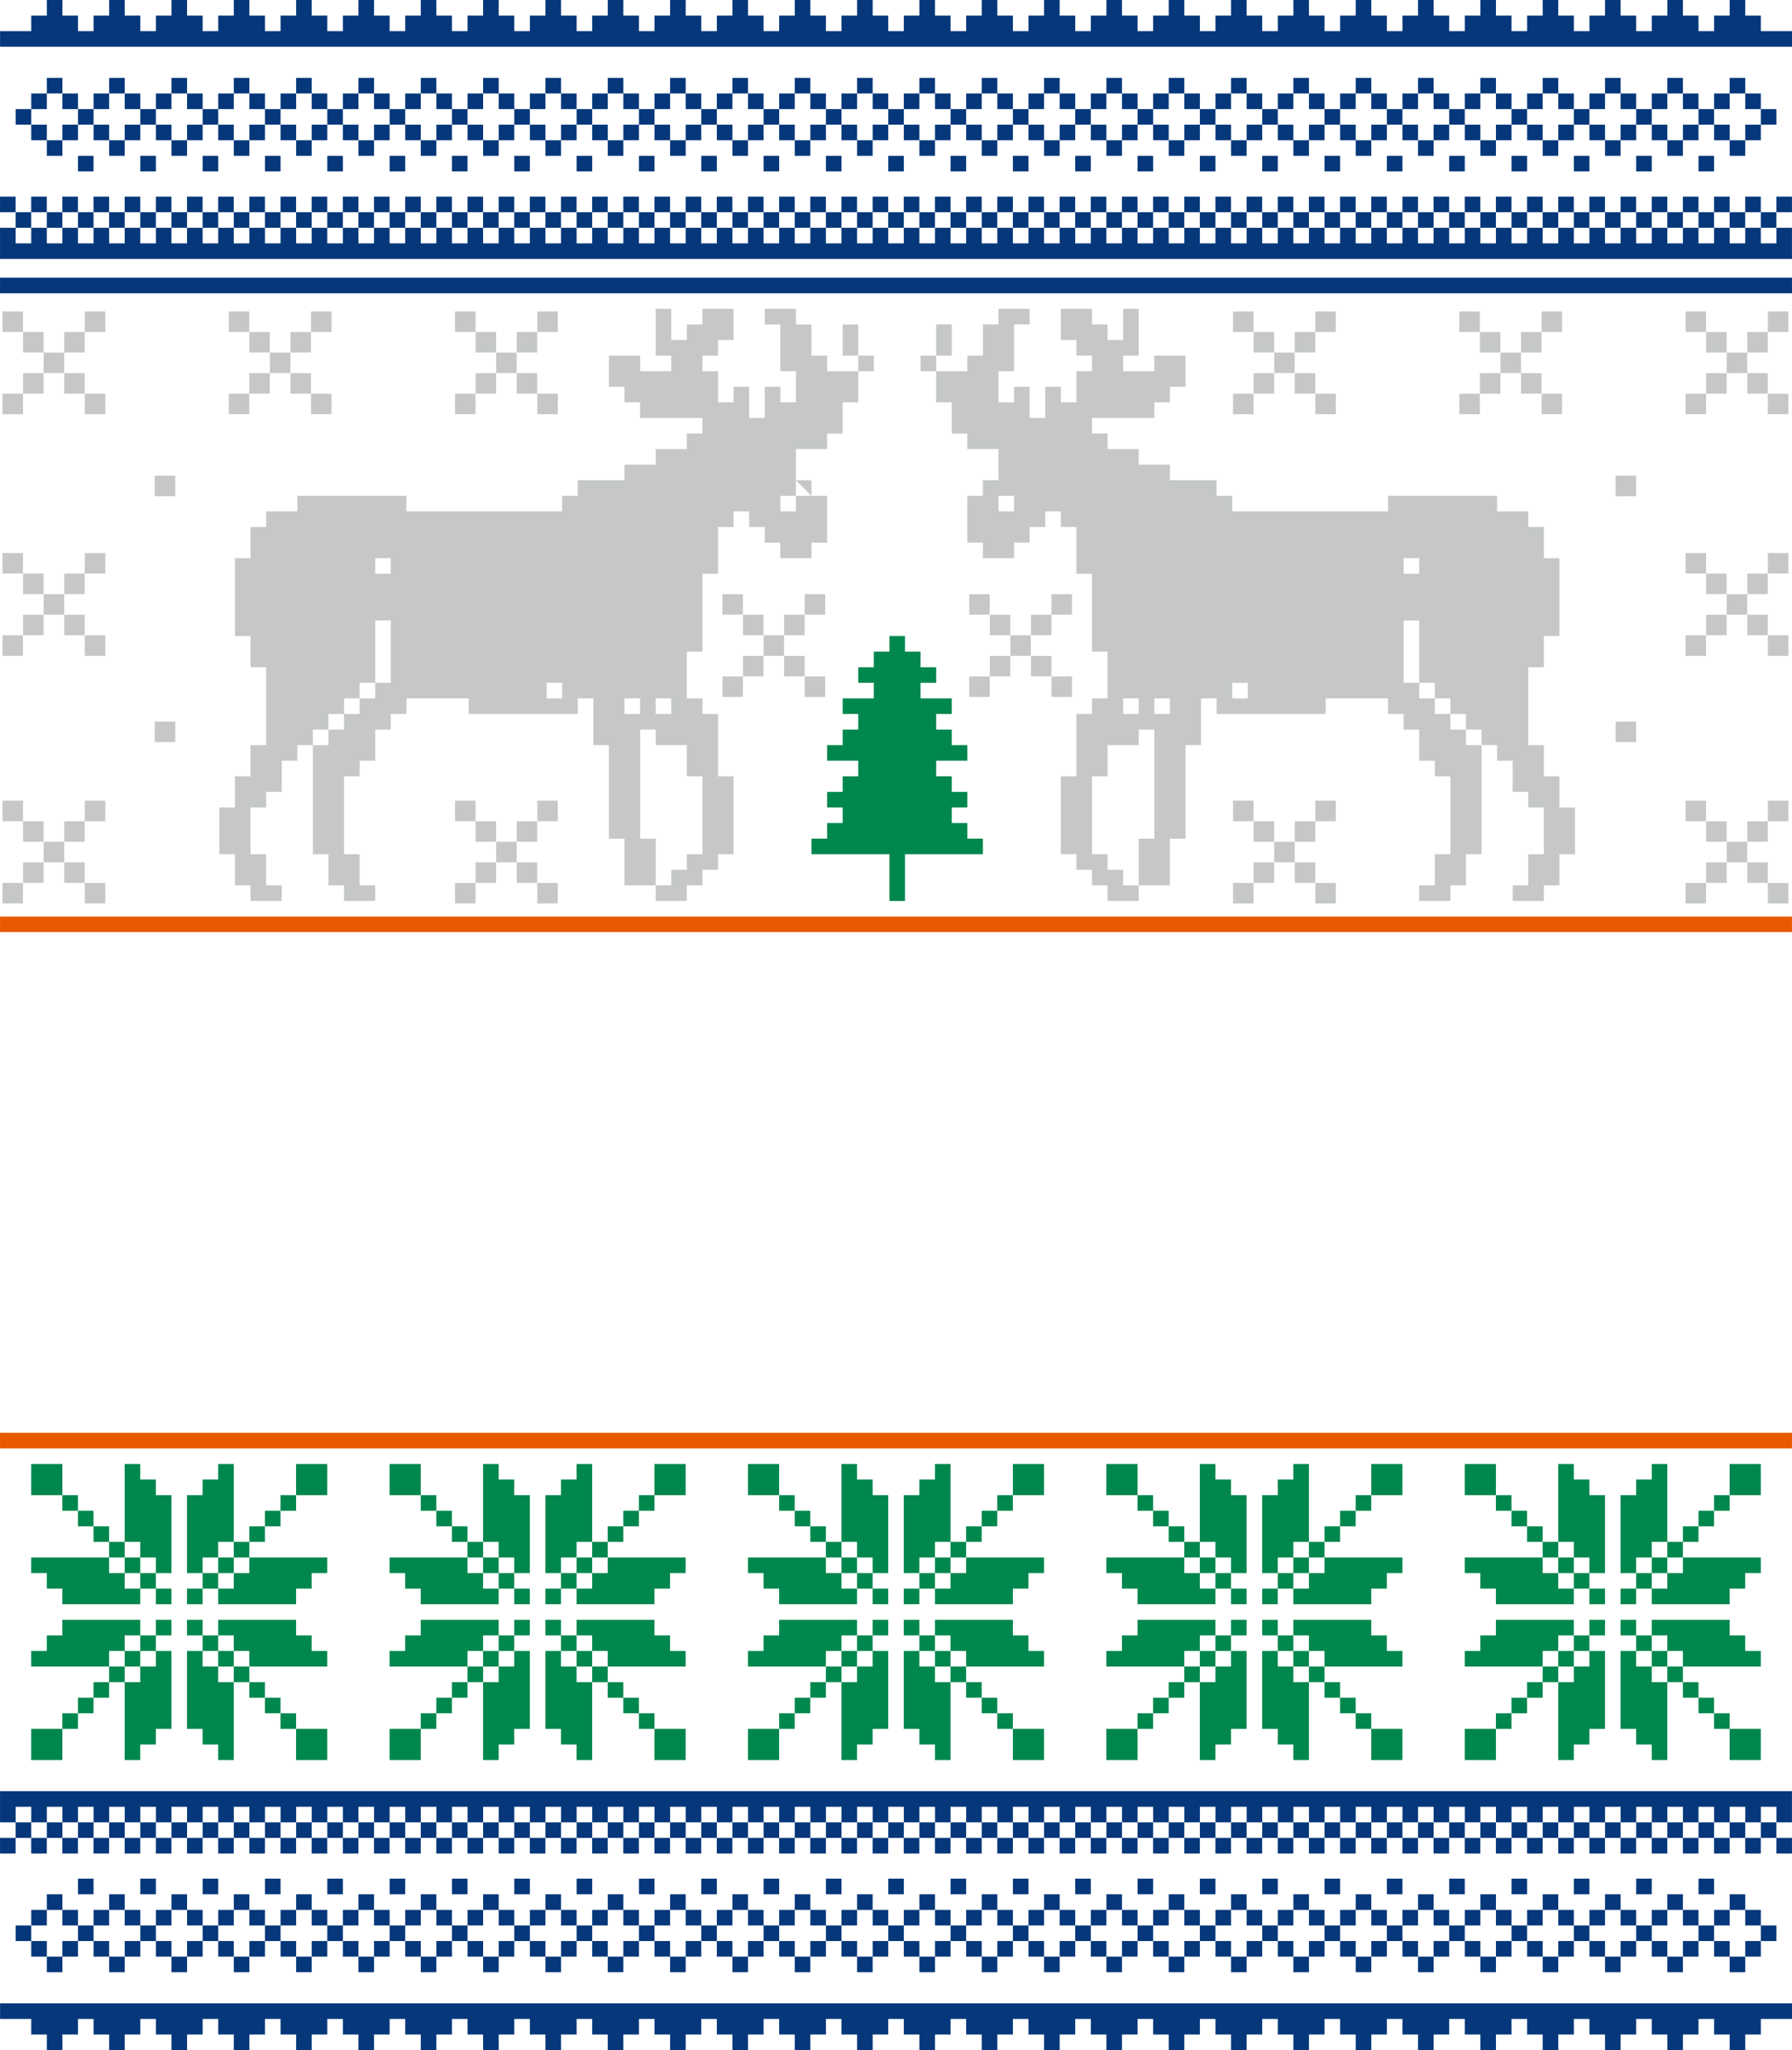<?xml version="1.0" encoding="UTF-8"?>
<!DOCTYPE svg PUBLIC "-//W3C//DTD SVG 1.1//EN" "http://www.w3.org/Graphics/SVG/1.1/DTD/svg11.dtd">
<!-- Creator: CorelDRAW -->
<svg xmlns="http://www.w3.org/2000/svg" xml:space="preserve" width="3450px" height="3947px" version="1.1" style="shape-rendering:geometricPrecision; text-rendering:geometricPrecision; image-rendering:optimizeQuality; fill-rule:evenodd; clip-rule:evenodd"
viewBox="0 0 3450 3947.12"
 xmlns:xlink="http://www.w3.org/1999/xlink"
 xmlns:xodm="http://www.corel.com/coreldraw/odm/2003">
 <defs>
  <style type="text/css">
   <![CDATA[
    .fil1 {fill:#00874D}
    .fil3 {fill:#05377A}
    .fil0 {fill:#C5C8C6}
    .fil2 {fill:#E85A00;fill-rule:nonzero}
   ]]>
  </style>
 </defs>
 <g id="Layer_x0020_1">
  <g id="_2130492118880">
   <g>
    <path class="fil0" d="M692.32 1704.65l30 0 0 30 -30 0 -30 0 0 -30 -30 0 0 -30 0 -30 -30 0 0 -30 0 -30 0 -30 0 -30 0 -30 0 -30 0 -30 -30 0 0 30 -30 0 0 30 0 30 -30 0 0 30 -30 0 0 30 0 30 0 30 30 0 0 30 0 30 30 0 0 30 -30 0 -30 0 0 -30 -30 0 0 -30 0 -30 -30 0 0 -30 0 -30 0 -30 30 0 0 -30 0 -30 30 0 0 -30 0 -30 30 0 0 -30 0 -30 0 -30 0 -30 0 -30 -30 0 0 -30 0 -30 -30 0 0 -30 0 -30 0 -30 0 -30 0 -30 30 0 0 -30 0 -30 30 0 0 -30 30 0 30 0 0 -30 30 0 30 0 30 0 30 0 30 0 30 0 30 0 0 30 30 0 30 0 30 0 30 0 30 0 30 0 30 0 30 0 30 0 30 0 0 -30 30 0 0 -30 30 0 30 0 30 0 0 -30 30 0 30 0 0 -30 30 0 30 0 0 -30 30 0 0 -30 -30 0 -30 0 -30 0 -30 0 0 -30 -30 0 0 -30 -30 0 0 -30 0 -30 30 0 30 0 0 30 30 0 30 0 0 -30 -30 0 0 -30 0 -30 0 -30 30 0 0 30 0 30 30 0 0 -30 30 0 0 -30 30 0 30 0 0 30 0 30 -30 0 0 30 -30 0 0 30 30 0 0 30 0 30 30 0 0 -30 30 0 0 30 0 30 30 0 0 -30 0 -30 30 0 0 30 30 0 0 -30 0 -30 -30 0 0 -30 0 -30 0 -30 -30 0 0 -30 30 0 30 0 0 30 30 0 0 30 0 30 30 0 0 30 30 0 30 0 0 -30 -30 0 0 -30 0 -30 30 0 0 30 0 30 30 0 0 30 -30 0 0 30 0 30 -30 0 0 30 0 30 -30 0 0 30 -30 0 -30 0 0 30 0 30 30 0 0 30 30 0 0 30 0 30 0 30 -30 0 0 30 -30 0 -30 0 0 -30 -30 0 0 -30 -30 0 0 -30 -30 0 0 30 -30 0 0 30 0 30 0 30 -30 0 0 30 0 30 0 30 0 30 0 30 -30 0 0 30 0 30 0 30 30 0 0 30 30 0 0 30 0 30 0 30 0 30 30 0 0 30 0 30 0 30 0 30 0 30 -30 0 0 30 -30 0 0 30 -30 0 0 30 -30 0 -30 0 0 -30 -30 0 -30 0 0 -30 0 -30 0 -30 -30 0 0 -30 0 -30 0 -30 0 -30 0 -30 0 -30 -30 0 0 -30 0 -30 0 -30 -30 0 0 30 -30 0 -30 0 -30 0 -30 0 -30 0 -30 0 -30 0 0 -30 -30 0 -30 0 -30 0 -30 0 0 30 -30 0 0 30 -30 0 0 30 0 30 -30 0 0 30 -30 0 0 30 0 30 0 30 0 30 0 30 30 0 0 30 0 30zm1290 -1110l-30 0 -30 0 0 30 -30 0 0 30 0 30 -30 0 0 30 -30 0 -30 0 0 -30 30 0 0 -30 0 -30 -30 0 0 30 0 30 -30 0 0 30 30 0 0 30 0 30 30 0 0 30 0 30 30 0 0 30 30 0 30 0 0 30 0 30 -30 0 0 30 -30 0 0 30 0 30 0 30 30 0 0 30 30 0 30 0 0 -30 30 0 0 -30 30 0 0 -30 30 0 0 30 30 0 0 30 0 30 0 30 30 0 0 30 0 30 0 30 0 30 0 30 30 0 0 30 0 30 0 30 -30 0 0 30 -30 0 0 30 0 30 0 30 0 30 -30 0 0 30 0 30 0 30 0 30 0 30 30 0 0 30 30 0 0 30 30 0 0 30 30 0 30 0 0 -30 30 0 30 0 0 -30 0 -30 0 -30 30 0 0 -30 0 -30 0 -30 0 -30 0 -30 0 -30 30 0 0 -30 0 -30 0 -30 30 0 0 30 30 0 30 0 30 0 30 0 30 0 30 0 30 0 0 -30 30 0 30 0 30 0 30 0 0 30 30 0 0 30 30 0 0 30 0 30 30 0 0 30 30 0 0 30 0 30 0 30 0 30 0 30 -30 0 0 30 0 30 -30 0 0 30 30 0 30 0 0 -30 30 0 0 -30 0 -30 30 0 0 -30 0 -30 0 -30 0 -30 0 -30 0 -30 0 -30 30 0 0 30 30 0 0 30 0 30 30 0 0 30 30 0 0 30 0 30 0 30 -30 0 0 30 0 30 -30 0 0 30 30 0 30 0 0 -30 30 0 0 -30 0 -30 30 0 0 -30 0 -30 0 -30 -30 0 0 -30 0 -30 -30 0 0 -30 0 -30 -30 0 0 -30 0 -30 0 -30 0 -30 0 -30 30 0 0 -30 0 -30 30 0 0 -30 0 -30 0 -30 0 -30 0 -30 -30 0 0 -30 0 -30 -30 0 0 -30 -30 0 -30 0 0 -30 -30 0 -30 0 -30 0 -30 0 -30 0 -30 0 -30 0 0 30 -30 0 -30 0 -30 0 -30 0 -30 0 -30 0 -30 0 -30 0 -30 0 -30 0 0 -30 -30 0 0 -30 -30 0 -30 0 -30 0 0 -30 -30 0 -30 0 0 -30 -30 0 -30 0 0 -30 -30 0 0 -30 30 0 30 0 30 0 30 0 0 -30 30 0 0 -30 30 0 0 -30 0 -30 -30 0 -30 0 0 30 -30 0 -30 0 0 -30 30 0 0 -30 0 -30 0 -30 -30 0 0 30 0 30 -30 0 0 -30 -30 0 0 -30 -30 0 -30 0 0 30 0 30 30 0 0 30 30 0 0 30 -30 0 0 30 0 30 -30 0 0 -30 -30 0 0 30 0 30 -30 0 0 -30 0 -30 -30 0 0 30 -30 0 0 -30 0 -30 30 0 0 -30 0 -30 0 -30 30 0 0 -30zm-60 360l-30 0 30 0zm0 -30l0 30 30 0 0 30 -30 0 0 -30 0 -30zm330 420l0 30 -30 0 0 -30 30 0zm-60 0l0 30 -30 0 0 -30 30 0zm-60 90l30 0 30 0 0 -30 30 0 0 30 0 30 0 30 0 30 0 30 0 30 0 30 -30 0 0 30 0 30 0 30 -30 0 0 -30 -30 0 0 -30 -30 0 0 -30 0 -30 0 -30 0 -30 0 -30 30 0 0 -30 0 -30zm240 -90l0 -30 30 0 0 30 -30 0zm330 -270l30 0 0 30 -30 0 0 -30zm0 120l30 0 0 30 0 30 0 30 0 30 -30 0 0 -30 0 -30 0 -30 0 -30zm30 120l30 0 0 30 -30 0 0 -30zm30 30l30 0 0 30 -30 0 0 -30zm30 30l30 0 0 30 -30 0 0 -30zm30 30l30 0 0 30 -30 0 0 -30zm-1290 -480l0 30 30 0 -30 -30zm0 30l-30 0 0 30 30 0 0 -30zm-330 390l0 30 30 0 0 -30 -30 0zm60 0l0 30 30 0 0 -30 -30 0zm30 90l-30 0 0 -30 -30 0 0 30 0 30 0 30 0 30 0 30 0 30 0 30 30 0 0 30 0 30 0 30 30 0 0 -30 30 0 0 -30 30 0 0 -30 0 -30 0 -30 0 -30 0 -30 -30 0 0 -30 0 -30 -30 0zm-210 -120l-30 0 0 30 30 0 0 -30zm-360 -240l0 30 30 0 0 -30 -30 0zm0 120l0 30 0 30 0 30 0 30 30 0 0 -30 0 -30 0 -30 0 -30 -30 0zm-30 120l0 30 30 0 0 -30 -30 0zm-30 30l0 30 30 0 0 -30 -30 0zm-30 30l0 30 30 0 0 -30 -30 0zm-30 30l0 30 30 0 0 -30 -30 0z"/>
   </g>
  </g>
  <path class="fil0" d="M202.65 1541.6l-39.46 0 0 39.45 39.46 0 0 -39.45zm3042.51 0l39.45 0 0 39.45 -39.45 0 0 -39.45zm39.45 158.4l-39.45 0 0 39.45 39.45 0 0 -39.45zm39.6 -39.6l-39.45 0 0 39.45 39.45 0 0 -39.45zm79.2 -79.2l-39.45 0 0 39.45 39.45 0 0 -39.45zm39.6 -39.6l-39.45 0 0 39.45 39.45 0 0 -39.45zm-39.45 158.4l39.45 0 0 39.45 -39.45 0 0 -39.45zm-39.6 -39.6l39.45 0 0 39.45 -39.45 0 0 -39.45zm-39.6 -39.6l39.45 0 0 39.45 -39.45 0 0 -39.45zm-39.6 -39.6l39.45 0 0 39.45 -39.45 0 0 -39.45zm-712.95 -39.6l-39.45 0 0 39.45 39.45 0 0 -39.45zm-197.85 0l39.45 0 0 39.45 -39.45 0 0 -39.45zm158.4 158.4l39.45 0 0 39.45 -39.45 0 0 -39.45zm-39.6 -39.6l39.45 0 0 39.45 -39.45 0 0 -39.45zm-79.2 -79.2l39.45 0 0 39.45 -39.45 0 0 -39.45zm-0.15 118.8l-39.45 0 0 39.45 39.45 0 0 -39.45zm39.6 -39.6l-39.45 0 0 39.45 39.45 0 0 -39.45zm39.6 -39.6l-39.45 0 0 39.45 39.45 0 0 -39.45zm39.6 -39.6l-39.45 0 0 39.45 39.45 0 0 -39.45zm-1458.36 -39.6l-39.46 0 0 39.45 39.46 0 0 -39.45zm-39.46 158.4l39.46 0 0 39.45 -39.46 0 0 -39.45zm-39.6 -39.6l39.46 0 0 39.45 -39.46 0 0 -39.45zm-79.2 -79.2l39.46 0 0 39.45 -39.46 0 0 -39.45zm-39.6 -39.6l39.46 0 0 39.45 -39.46 0 0 -39.45zm39.46 158.4l-39.46 0 0 39.45 39.46 0 0 -39.45zm39.6 -39.6l-39.46 0 0 39.45 39.46 0 0 -39.45zm39.6 -39.6l-39.46 0 0 39.45 39.46 0 0 -39.45zm39.6 -39.6l-39.46 0 0 39.45 39.46 0 0 -39.45zm-871.06 118.8l39.46 0 0 39.45 -39.46 0 0 -39.45zm-39.6 -39.6l39.46 0 0 39.45 -39.46 0 0 -39.45zm-79.2 -79.2l39.46 0 0 39.45 -39.46 0 0 -39.45zm-39.6 -39.6l39.46 0 0 39.45 -39.46 0 0 -39.45zm39.46 158.4l-39.46 0 0 39.45 39.46 0 0 -39.45zm39.6 -39.6l-39.46 0 0 39.45 39.46 0 0 -39.45zm39.6 -39.6l-39.46 0 0 39.45 39.46 0 0 -39.45zm39.6 -39.6l-39.46 0 0 39.45 39.46 0 0 -39.45z"/>
  <path class="fil0" d="M202.65 1064.81l-39.46 0 0 39.45 39.46 0 0 -39.45zm3042.51 0l39.45 0 0 39.45 -39.45 0 0 -39.45zm39.45 158.4l-39.45 0 0 39.45 39.45 0 0 -39.45zm39.6 -39.6l-39.45 0 0 39.45 39.45 0 0 -39.45zm79.2 -79.2l-39.45 0 0 39.45 39.45 0 0 -39.45zm39.6 -39.6l-39.45 0 0 39.45 39.45 0 0 -39.45zm-39.45 158.4l39.45 0 0 39.45 -39.45 0 0 -39.45zm-39.6 -39.6l39.45 0 0 39.45 -39.45 0 0 -39.45zm-39.6 -39.6l39.45 0 0 39.45 -39.45 0 0 -39.45zm-39.6 -39.6l39.45 0 0 39.45 -39.45 0 0 -39.45zm-1220.91 39.6l-39.46 0 0 39.45 39.46 0 0 -39.45zm-39.46 158.4l39.46 0 0 39.45 -39.46 0 0 -39.45zm-39.6 -39.6l39.46 0 0 39.45 -39.46 0 0 -39.45zm-79.2 -79.2l39.46 0 0 39.45 -39.46 0 0 -39.45zm-39.6 -39.6l39.46 0 0 39.45 -39.46 0 0 -39.45zm39.46 158.4l-39.46 0 0 39.45 39.46 0 0 -39.45zm39.6 -39.6l-39.46 0 0 39.45 39.46 0 0 -39.45zm39.6 -39.6l-39.46 0 0 39.45 39.46 0 0 -39.45zm39.6 -39.6l-39.46 0 0 39.45 39.46 0 0 -39.45zm-435.6 -39.6l-39.46 0 0 39.45 39.46 0 0 -39.45zm-39.46 158.4l39.46 0 0 39.45 -39.46 0 0 -39.45zm-39.6 -39.6l39.46 0 0 39.45 -39.46 0 0 -39.45zm-79.2 -79.2l39.46 0 0 39.45 -39.46 0 0 -39.45zm-39.6 -39.6l39.46 0 0 39.45 -39.46 0 0 -39.45zm39.46 158.4l-39.46 0 0 39.45 39.46 0 0 -39.45zm39.6 -39.6l-39.46 0 0 39.45 39.46 0 0 -39.45zm39.6 -39.6l-39.46 0 0 39.45 39.46 0 0 -39.45zm39.6 -39.6l-39.46 0 0 39.45 39.46 0 0 -39.45zm-1385.86 39.6l39.46 0 0 39.45 -39.46 0 0 -39.45zm-39.6 -39.6l39.46 0 0 39.45 -39.46 0 0 -39.45zm-79.2 -79.2l39.46 0 0 39.45 -39.46 0 0 -39.45zm-39.6 -39.6l39.46 0 0 39.45 -39.46 0 0 -39.45zm39.46 158.4l-39.46 0 0 39.45 39.46 0 0 -39.45zm39.6 -39.6l-39.46 0 0 39.45 39.46 0 0 -39.45zm39.6 -39.6l-39.46 0 0 39.45 39.46 0 0 -39.45zm39.6 -39.6l-39.46 0 0 39.45 39.46 0 0 -39.45z"/>
  <path class="fil0" d="M202.65 599.67l-39.46 0 0 39.45 39.46 0 0 -39.45zm3042.51 0l39.45 0 0 39.45 -39.45 0 0 -39.45zm39.45 158.4l-39.45 0 0 39.45 39.45 0 0 -39.45zm39.6 -39.6l-39.45 0 0 39.45 39.45 0 0 -39.45zm79.2 -79.2l-39.45 0 0 39.45 39.45 0 0 -39.45zm39.6 -39.6l-39.45 0 0 39.45 39.45 0 0 -39.45zm-39.45 158.4l39.45 0 0 39.45 -39.45 0 0 -39.45zm-39.6 -39.6l39.45 0 0 39.45 -39.45 0 0 -39.45zm-39.6 -39.6l39.45 0 0 39.45 -39.45 0 0 -39.45zm-39.6 -39.6l39.45 0 0 39.45 -39.45 0 0 -39.45zm-277.35 -39.6l-39.45 0 0 39.45 39.45 0 0 -39.45zm-197.85 0l39.45 0 0 39.45 -39.45 0 0 -39.45zm158.4 158.4l39.45 0 0 39.45 -39.45 0 0 -39.45zm-39.6 -39.6l39.45 0 0 39.45 -39.45 0 0 -39.45zm-79.2 -79.2l39.45 0 0 39.45 -39.45 0 0 -39.45zm-0.15 118.8l-39.45 0 0 39.45 39.45 0 0 -39.45zm39.6 -39.6l-39.45 0 0 39.45 39.45 0 0 -39.45zm39.6 -39.6l-39.45 0 0 39.45 39.45 0 0 -39.45zm39.6 -39.6l-39.45 0 0 39.45 39.45 0 0 -39.45zm-593.85 -39.6l39.45 0 0 39.45 -39.45 0 0 -39.45zm197.85 0l-39.45 0 0 39.45 39.45 0 0 -39.45zm-158.4 158.4l-39.45 0 0 39.45 39.45 0 0 -39.45zm39.6 -39.6l-39.45 0 0 39.45 39.45 0 0 -39.45zm79.2 -79.2l-39.45 0 0 39.45 39.45 0 0 -39.45zm0.15 118.8l39.45 0 0 39.45 -39.45 0 0 -39.45zm-39.6 -39.6l39.45 0 0 39.45 -39.45 0 0 -39.45zm-39.6 -39.6l39.45 0 0 39.45 -39.45 0 0 -39.45zm-39.6 -39.6l39.45 0 0 39.45 -39.45 0 0 -39.45zm-1339.71 -39.6l-39.46 0 0 39.45 39.46 0 0 -39.45zm-39.46 158.4l39.46 0 0 39.45 -39.46 0 0 -39.45zm-39.6 -39.6l39.46 0 0 39.45 -39.46 0 0 -39.45zm-79.2 -79.2l39.46 0 0 39.45 -39.46 0 0 -39.45zm-39.6 -39.6l39.46 0 0 39.45 -39.46 0 0 -39.45zm39.46 158.4l-39.46 0 0 39.45 39.46 0 0 -39.45zm39.6 -39.6l-39.46 0 0 39.45 39.46 0 0 -39.45zm39.6 -39.6l-39.46 0 0 39.45 39.46 0 0 -39.45zm39.6 -39.6l-39.46 0 0 39.45 39.46 0 0 -39.45zm-396 -39.6l-39.46 0 0 39.45 39.46 0 0 -39.45zm-39.46 158.4l39.46 0 0 39.45 -39.46 0 0 -39.45zm-39.6 -39.6l39.46 0 0 39.45 -39.46 0 0 -39.45zm-79.2 -79.2l39.46 0 0 39.45 -39.46 0 0 -39.45zm-39.6 -39.6l39.46 0 0 39.45 -39.46 0 0 -39.45zm39.46 158.4l-39.46 0 0 39.45 39.46 0 0 -39.45zm39.6 -39.6l-39.46 0 0 39.45 39.46 0 0 -39.45zm39.6 -39.6l-39.46 0 0 39.45 39.46 0 0 -39.45zm39.6 -39.6l-39.46 0 0 39.45 39.46 0 0 -39.45zm-593.86 -39.6l39.46 0 0 39.45 -39.46 0 0 -39.45zm158.4 158.4l39.46 0 0 39.45 -39.46 0 0 -39.45zm-39.6 -39.6l39.46 0 0 39.45 -39.46 0 0 -39.45zm-79.2 -79.2l39.46 0 0 39.45 -39.46 0 0 -39.45zm-0.14 118.8l-39.46 0 0 39.45 39.46 0 0 -39.45zm39.6 -39.6l-39.46 0 0 39.45 39.46 0 0 -39.45zm39.6 -39.6l-39.46 0 0 39.45 39.46 0 0 -39.45zm39.6 -39.6l-39.46 0 0 39.45 39.46 0 0 -39.45z"/>
  <path class="fil0" d="M3110.38 1389.25l39.6 0 0 39.6 -39.6 0 0 -39.6zm-2812.5 -473.44l39.6 0 0 39.6 -39.6 0 0 -39.6zm0 473.44l39.6 0 0 39.6 -39.6 0 0 -39.6zm2812.5 -473.44l39.6 0 0 39.6 -39.6 0 0 -39.6z"/>
  <polygon class="fil1" points="1742.32,1704.65 1742.32,1734.65 1712.32,1734.65 1712.32,1704.65 1712.32,1674.65 1712.32,1644.65 1682.32,1644.65 1652.32,1644.65 1622.32,1644.65 1592.32,1644.65 1562.32,1644.65 1562.32,1614.65 1592.32,1614.65 1592.32,1584.65 1622.32,1584.65 1622.32,1554.65 1592.32,1554.65 1592.32,1524.65 1622.32,1524.65 1622.32,1494.65 1652.32,1494.65 1652.32,1464.65 1622.32,1464.65 1592.32,1464.65 1592.32,1434.65 1622.32,1434.65 1622.32,1404.65 1652.32,1404.65 1652.32,1374.65 1622.32,1374.65 1622.32,1344.65 1652.32,1344.65 1682.32,1344.65 1682.32,1314.65 1652.32,1314.65 1652.32,1284.65 1682.32,1284.65 1682.32,1254.65 1712.32,1254.65 1712.32,1224.65 1742.32,1224.65 1742.32,1254.65 1772.32,1254.65 1772.32,1284.65 1802.32,1284.65 1802.32,1314.65 1772.32,1314.65 1772.32,1344.65 1802.32,1344.65 1832.32,1344.65 1832.32,1374.65 1802.32,1374.65 1802.32,1404.65 1832.32,1404.65 1832.32,1434.65 1862.32,1434.65 1862.32,1464.65 1832.32,1464.65 1802.32,1464.65 1802.32,1494.65 1832.32,1494.65 1832.32,1524.65 1862.32,1524.65 1862.32,1554.65 1832.32,1554.65 1832.32,1584.65 1862.32,1584.65 1862.32,1614.65 1892.32,1614.65 1892.32,1644.65 1862.32,1644.65 1832.32,1644.65 1802.32,1644.65 1772.32,1644.65 1742.32,1644.65 1742.32,1674.65 "/>
  <path class="fil1" d="M2880 3298.65l30 0 0 -30 30 0 0 -30 30 0 0 -30 -30 0 -30 0 -30 0 -30 0 -30 0 0 -30 30 0 0 -30 30 0 0 -30 30 0 30 0 30 0 30 0 30 0 0 30 30 0 0 -30 30 0 0 30 -30 0 0 30 30 0 0 30 0 30 0 30 0 30 0 30 -30 0 0 30 -30 0 0 30 -30 0 0 -30 0 -30 0 -30 0 -30 0 -30 -30 0 0 30 -30 0 0 30 -30 0 0 30 -30 0 0 60 -60 0 0 -60 60 0 0 -30zm-2310 -390l-30 0 0 30 -30 0 0 30 -30 0 0 30 30 0 30 0 30 0 30 0 30 0 0 30 -30 0 0 30 -30 0 0 30 -30 0 -30 0 -30 0 -30 0 -30 0 0 -30 -30 0 0 30 -30 0 0 -30 30 0 0 -30 -30 0 0 -30 0 -30 0 -30 0 -30 0 -30 30 0 0 -30 30 0 0 -30 30 0 0 30 0 30 0 30 0 30 0 30 30 0 0 -30 30 0 0 -30 30 0 0 -30 30 0 0 -60 60 0 0 60 -60 0 0 30zm-270 210l30 0 0 30 -30 0 0 30 30 0 0 30 0 30 0 30 0 30 0 30 -30 0 0 30 -30 0 0 30 -30 0 0 -30 0 -30 0 -30 0 -30 0 -30 -30 0 0 30 -30 0 0 30 -30 0 0 30 -30 0 0 60 -60 0 0 -60 60 0 0 -30 30 0 0 -30 30 0 0 -30 30 0 0 -30 -30 0 -30 0 -30 0 -30 0 -30 0 0 -30 30 0 0 -30 30 0 0 -30 30 0 30 0 30 0 30 0 30 0 0 30 30 0 0 -30zm0 90l0 -30 -30 0 0 30 30 0zm-30 -30l0 -30 -30 0 0 30 30 0zm0 60l0 -30 -30 0 0 30 30 0zm-30 -30l0 -30 -30 0 0 30 30 0zm150 -90l-30 0 0 30 30 0 0 30 -30 0 0 30 0 30 0 30 0 30 0 30 30 0 0 30 30 0 0 30 30 0 0 -30 0 -30 0 -30 0 -30 0 -30 30 0 0 30 30 0 0 30 30 0 0 30 30 0 0 60 60 0 0 -60 -60 0 0 -30 -30 0 0 -30 -30 0 0 -30 -30 0 0 -30 30 0 30 0 30 0 30 0 30 0 0 -30 -30 0 0 -30 -30 0 0 -30 -30 0 -30 0 -30 0 -30 0 -30 0 0 30 -30 0 0 -30zm0 90l0 -30 30 0 0 30 -30 0zm30 -30l0 -30 30 0 0 30 -30 0zm0 60l0 -30 30 0 0 30 -30 0zm30 -30l0 -30 30 0 0 30 -30 0zm-150 -120l30 0 0 -30 -30 0 0 -30 30 0 0 -30 0 -30 0 -30 0 -30 0 -30 -30 0 0 -30 -30 0 0 -30 -30 0 0 30 0 30 0 30 0 30 0 30 -30 0 0 -30 -30 0 0 -30 -30 0 0 -30 -30 0 0 -60 -60 0 0 60 60 0 0 30 30 0 0 30 30 0 0 30 30 0 0 30 -30 0 -30 0 -30 0 -30 0 -30 0 0 30 30 0 0 30 30 0 0 30 30 0 30 0 30 0 30 0 30 0 0 -30 30 0 0 30zm0 -90l0 30 -30 0 0 -30 30 0zm-30 30l0 30 -30 0 0 -30 30 0zm0 -60l0 30 -30 0 0 -30 30 0zm-30 30l0 30 -30 0 0 -30 30 0zm150 30l30 0 0 -30 -30 0 0 30zm30 30l30 0 0 -30 -30 0 0 30zm0 -60l30 0 0 -30 -30 0 0 30zm30 30l30 0 0 -30 -30 0 0 30zm810 -120l-30 0 0 30 -30 0 0 30 -30 0 0 30 30 0 30 0 30 0 30 0 30 0 0 30 -30 0 0 30 -30 0 0 30 -30 0 -30 0 -30 0 -30 0 -30 0 0 -30 -30 0 0 30 -30 0 0 -30 30 0 0 -30 -30 0 0 -30 0 -30 0 -30 0 -30 0 -30 30 0 0 -30 30 0 0 -30 30 0 0 30 0 30 0 30 0 30 0 30 30 0 0 -30 30 0 0 -30 30 0 0 -30 30 0 0 -60 60 0 0 60 -60 0 0 30zm-270 210l30 0 0 30 -30 0 0 30 30 0 0 30 0 30 0 30 0 30 0 30 -30 0 0 30 -30 0 0 30 -30 0 0 -30 0 -30 0 -30 0 -30 0 -30 -30 0 0 30 -30 0 0 30 -30 0 0 30 -30 0 0 60 -60 0 0 -60 60 0 0 -30 30 0 0 -30 30 0 0 -30 30 0 0 -30 -30 0 -30 0 -30 0 -30 0 -30 0 0 -30 30 0 0 -30 30 0 0 -30 30 0 30 0 30 0 30 0 30 0 0 30 30 0 0 -30zm0 90l0 -30 -30 0 0 30 30 0zm-30 -30l0 -30 -30 0 0 30 30 0zm0 60l0 -30 -30 0 0 30 30 0zm-30 -30l0 -30 -30 0 0 30 30 0zm150 -90l-30 0 0 30 30 0 0 30 -30 0 0 30 0 30 0 30 0 30 0 30 30 0 0 30 30 0 0 30 30 0 0 -30 0 -30 0 -30 0 -30 0 -30 30 0 0 30 30 0 0 30 30 0 0 30 30 0 0 60 60 0 0 -60 -60 0 0 -30 -30 0 0 -30 -30 0 0 -30 -30 0 0 -30 30 0 30 0 30 0 30 0 30 0 0 -30 -30 0 0 -30 -30 0 0 -30 -30 0 -30 0 -30 0 -30 0 -30 0 0 30 -30 0 0 -30zm0 90l0 -30 30 0 0 30 -30 0zm30 -30l0 -30 30 0 0 30 -30 0zm0 60l0 -30 30 0 0 30 -30 0zm30 -30l0 -30 30 0 0 30 -30 0zm-150 -120l30 0 0 -30 -30 0 0 -30 30 0 0 -30 0 -30 0 -30 0 -30 0 -30 -30 0 0 -30 -30 0 0 -30 -30 0 0 30 0 30 0 30 0 30 0 30 -30 0 0 -30 -30 0 0 -30 -30 0 0 -30 -30 0 0 -60 -60 0 0 60 60 0 0 30 30 0 0 30 30 0 0 30 30 0 0 30 -30 0 -30 0 -30 0 -30 0 -30 0 0 30 30 0 0 30 30 0 0 30 30 0 30 0 30 0 30 0 30 0 0 -30 30 0 0 30zm0 -90l0 30 -30 0 0 -30 30 0zm-30 30l0 30 -30 0 0 -30 30 0zm0 -60l0 30 -30 0 0 -30 30 0zm-30 30l0 30 -30 0 0 -30 30 0zm150 30l30 0 0 -30 -30 0 0 30zm30 30l30 0 0 -30 -30 0 0 30zm0 -60l30 0 0 -30 -30 0 0 30zm30 30l30 0 0 -30 -30 0 0 30zm810 -120l-30 0 0 30 -30 0 0 30 -30 0 0 30 30 0 30 0 30 0 30 0 30 0 0 30 -30 0 0 30 -30 0 0 30 -30 0 -30 0 -30 0 -30 0 -30 0 0 -30 -30 0 0 30 -30 0 0 -30 30 0 0 -30 -30 0 0 -30 0 -30 0 -30 0 -30 0 -30 30 0 0 -30 30 0 0 -30 30 0 0 30 0 30 0 30 0 30 0 30 30 0 0 -30 30 0 0 -30 30 0 0 -30 30 0 0 -60 60 0 0 60 -60 0 0 30zm-270 210l30 0 0 30 -30 0 0 30 30 0 0 30 0 30 0 30 0 30 0 30 -30 0 0 30 -30 0 0 30 -30 0 0 -30 0 -30 0 -30 0 -30 0 -30 -30 0 0 30 -30 0 0 30 -30 0 0 30 -30 0 0 60 -60 0 0 -60 60 0 0 -30 30 0 0 -30 30 0 0 -30 30 0 0 -30 -30 0 -30 0 -30 0 -30 0 -30 0 0 -30 30 0 0 -30 30 0 0 -30 30 0 30 0 30 0 30 0 30 0 0 30 30 0 0 -30zm0 90l0 -30 -30 0 0 30 30 0zm-30 -30l0 -30 -30 0 0 30 30 0zm0 60l0 -30 -30 0 0 30 30 0zm-30 -30l0 -30 -30 0 0 30 30 0zm150 -90l-30 0 0 30 30 0 0 30 -30 0 0 30 0 30 0 30 0 30 0 30 30 0 0 30 30 0 0 30 30 0 0 -30 0 -30 0 -30 0 -30 0 -30 30 0 0 30 30 0 0 30 30 0 0 30 30 0 0 60 60 0 0 -60 -60 0 0 -30 -30 0 0 -30 -30 0 0 -30 -30 0 0 -30 30 0 30 0 30 0 30 0 30 0 0 -30 -30 0 0 -30 -30 0 0 -30 -30 0 -30 0 -30 0 -30 0 -30 0 0 30 -30 0 0 -30zm0 90l0 -30 30 0 0 30 -30 0zm30 -30l0 -30 30 0 0 30 -30 0zm0 60l0 -30 30 0 0 30 -30 0zm30 -30l0 -30 30 0 0 30 -30 0zm-150 -120l30 0 0 -30 -30 0 0 -30 30 0 0 -30 0 -30 0 -30 0 -30 0 -30 -30 0 0 -30 -30 0 0 -30 -30 0 0 30 0 30 0 30 0 30 0 30 -30 0 0 -30 -30 0 0 -30 -30 0 0 -30 -30 0 0 -60 -60 0 0 60 60 0 0 30 30 0 0 30 30 0 0 30 30 0 0 30 -30 0 -30 0 -30 0 -30 0 -30 0 0 30 30 0 0 30 30 0 0 30 30 0 30 0 30 0 30 0 30 0 0 -30 30 0 0 30zm0 -90l0 30 -30 0 0 -30 30 0zm-30 30l0 30 -30 0 0 -30 30 0zm0 -60l0 30 -30 0 0 -30 30 0zm-30 30l0 30 -30 0 0 -30 30 0zm150 30l30 0 0 -30 -30 0 0 30zm30 30l30 0 0 -30 -30 0 0 30zm0 -60l30 0 0 -30 -30 0 0 30zm30 30l30 0 0 -30 -30 0 0 30zm810 -120l-30 0 0 30 -30 0 0 30 -30 0 0 30 30 0 30 0 30 0 30 0 30 0 0 30 -30 0 0 30 -30 0 0 30 -30 0 -30 0 -30 0 -30 0 -30 0 0 -30 -30 0 0 30 -30 0 0 -30 30 0 0 -30 -30 0 0 -30 0 -30 0 -30 0 -30 0 -30 30 0 0 -30 30 0 0 -30 30 0 0 30 0 30 0 30 0 30 0 30 30 0 0 -30 30 0 0 -30 30 0 0 -30 30 0 0 -60 60 0 0 60 -60 0 0 30zm-270 210l30 0 0 30 -30 0 0 30 30 0 0 30 0 30 0 30 0 30 0 30 -30 0 0 30 -30 0 0 30 -30 0 0 -30 0 -30 0 -30 0 -30 0 -30 -30 0 0 30 -30 0 0 30 -30 0 0 30 -30 0 0 60 -60 0 0 -60 60 0 0 -30 30 0 0 -30 30 0 0 -30 30 0 0 -30 -30 0 -30 0 -30 0 -30 0 -30 0 0 -30 30 0 0 -30 30 0 0 -30 30 0 30 0 30 0 30 0 30 0 0 30 30 0 0 -30zm0 90l0 -30 -30 0 0 30 30 0zm-30 -30l0 -30 -30 0 0 30 30 0zm0 60l0 -30 -30 0 0 30 30 0zm-30 -30l0 -30 -30 0 0 30 30 0zm150 -90l-30 0 0 30 30 0 0 30 -30 0 0 30 0 30 0 30 0 30 0 30 30 0 0 30 30 0 0 30 30 0 0 -30 0 -30 0 -30 0 -30 0 -30 30 0 0 30 30 0 0 30 30 0 0 30 30 0 0 60 60 0 0 -60 -60 0 0 -30 -30 0 0 -30 -30 0 0 -30 -30 0 0 -30 30 0 30 0 30 0 30 0 30 0 0 -30 -30 0 0 -30 -30 0 0 -30 -30 0 -30 0 -30 0 -30 0 -30 0 0 30 -30 0 0 -30zm0 90l0 -30 30 0 0 30 -30 0zm30 -30l0 -30 30 0 0 30 -30 0zm0 60l0 -30 30 0 0 30 -30 0zm30 -30l0 -30 30 0 0 30 -30 0zm-150 -120l30 0 0 -30 -30 0 0 -30 30 0 0 -30 0 -30 0 -30 0 -30 0 -30 -30 0 0 -30 -30 0 0 -30 -30 0 0 30 0 30 0 30 0 30 0 30 -30 0 0 -30 -30 0 0 -30 -30 0 0 -30 -30 0 0 -60 -60 0 0 60 60 0 0 30 30 0 0 30 30 0 0 30 30 0 0 30 -30 0 -30 0 -30 0 -30 0 -30 0 0 30 30 0 0 30 30 0 0 30 30 0 30 0 30 0 30 0 30 0 0 -30 30 0 0 30zm0 -90l0 30 -30 0 0 -30 30 0zm-30 30l0 30 -30 0 0 -30 30 0zm0 -60l0 30 -30 0 0 -30 30 0zm-30 30l0 30 -30 0 0 -30 30 0zm150 30l30 0 0 -30 -30 0 0 30zm30 30l30 0 0 -30 -30 0 0 30zm0 -60l30 0 0 -30 -30 0 0 30zm30 30l30 0 0 -30 -30 0 0 30zm810 -120l-30 0 0 30 -30 0 0 30 -30 0 0 30 30 0 30 0 30 0 30 0 30 0 0 30 -30 0 0 30 -30 0 0 30 -30 0 -30 0 -30 0 -30 0 -30 0 0 -30 -30 0 0 30 -30 0 0 -30 30 0 0 -30 -30 0 0 -30 0 -30 0 -30 0 -30 0 -30 30 0 0 -30 30 0 0 -30 30 0 0 30 0 30 0 30 0 30 0 30 30 0 0 -30 30 0 0 -30 30 0 0 -30 30 0 0 -60 60 0 0 60 -60 0 0 30zm-180 120l30 0 0 -30 -30 0 0 30zm30 30l30 0 0 -30 -30 0 0 30zm0 -60l30 0 0 -30 -30 0 0 30zm30 30l30 0 0 -30 -30 0 0 30zm-330 -120l30 0 0 30 30 0 0 30 30 0 0 30 -30 0 -30 0 -30 0 -30 0 -30 0 0 30 30 0 0 30 30 0 0 30 30 0 30 0 30 0 30 0 30 0 0 -30 30 0 0 30 30 0 0 -30 -30 0 0 -30 30 0 0 -30 0 -30 0 -30 0 -30 0 -30 -30 0 0 -30 -30 0 0 -30 -30 0 0 30 0 30 0 30 0 30 0 30 -30 0 0 -30 -30 0 0 -30 -30 0 0 -30 -30 0 0 -60 -60 0 0 60 60 0 0 30zm180 120l-30 0 0 -30 30 0 0 30zm-30 30l-30 0 0 -30 30 0 0 30zm0 -60l-30 0 0 -30 30 0 0 30zm-30 30l-30 0 0 -30 30 0 0 30zm330 270l-30 0 0 -30 -30 0 0 -30 -30 0 0 -30 30 0 30 0 30 0 30 0 30 0 0 -30 -30 0 0 -30 -30 0 0 -30 -30 0 -30 0 -30 0 -30 0 -30 0 0 30 -30 0 0 -30 -30 0 0 30 30 0 0 30 -30 0 0 30 0 30 0 30 0 30 0 30 30 0 0 30 30 0 0 30 30 0 0 -30 0 -30 0 -30 0 -30 0 -30 30 0 0 30 30 0 0 30 30 0 0 30 30 0 0 60 60 0 0 -60 -60 0 0 -30zm-180 -120l30 0 0 30 -30 0 0 -30zm30 -30l30 0 0 30 -30 0 0 -30zm0 60l30 0 0 30 -30 0 0 -30zm30 -30l30 0 0 30 -30 0 0 -30zm-150 0l-30 0 0 30 30 0 0 -30zm-30 -30l-30 0 0 30 30 0 0 -30zm0 60l-30 0 0 30 30 0 0 -30zm-30 -30l-30 0 0 30 30 0 0 -30z"/>
  <path class="fil2" d="M0 2788.65c0,-11.27 0,-19.97 0,-30 1150.1,0 2299.45,0 3450,0 0,9.61 0,19.26 0,30 -1149.79,0 -2299.13,0 -3450,0zm0 -1024c0,11.27 0,19.96 0,30 1150.1,0 2299.45,0 3450,0 0,-9.61 0,-19.26 0,-30 -1149.79,0 -2299.13,0 -3450,0z"/>
  <path class="fil3" d="M30 3538.58l30 0 0 30 30 0 0 -30 30 0 0 30 30 0 0 -30 30 0 0 30 30 0 0 -30 30 0 0 30 30 0 0 -30 30 0 0 30 30 0 0 -30 30 0 0 30 30 0 0 -30 30 0 0 30 30 0 0 -30 30 0 0 30 30 0 0 -30 30 0 0 30 30 0 0 -30 30 0 0 30 30 0 0 -30 30 0 0 30 30 0 0 -30 30 0 0 30 30 0 0 -30 30 0 0 30 30 0 0 -30 30 0 0 30 30 0 0 -30 30 0 0 30 30 0 0 -30 30 0 0 30 30 0 0 -30 30 0 0 30 30 0 0 -30 30 0 0 30 30 0 0 -30 30 0 0 30 30 0 0 -30 30 0 0 30 30 0 0 -30 30 0 0 30 30 0 0 -30 30 0 0 30 30 0 0 -30 30 0 0 30 30 0 0 -30 30 0 0 30 30 0 0 -30 30 0 0 30 30 0 0 -30 30 0 0 30 30 0 0 -30 30 0 0 30 30 0 0 -30 30 0 0 30 30 0 0 -30 30 0 0 30 30 0 0 -30 30 0 0 30 30 0 0 -30 30 0 0 30 30 0 0 -30 30 0 0 30 30 0 0 -30 30 0 0 30 30 0 0 -30 30 0 0 30 30 0 0 -30 30 0 0 30 30 0 0 -30 30 0 0 30 30 0 0 -30 30 0 0 30 30 0 0 -30 30 0 0 30 30 0 0 -30 30 0 0 30 30 0 0 -30 30 0 0 30 30 0 0 -30 30 0 0 30 30 0 0 -30 30 0 0 30 30 0 0 -30 30 0 0 30 30 0 0 -30 30 0 0 30 30 0 0 -30 30 0 0 30 30 0 0 -30 30 0 0 30 30 0 0 -30 30 0 0 30 30 0 0 -30 30 0 0 30 30 0 0 -30 30 0 0 30 30 0 0 -30 30 0 0 30 30 0 0 -30 30 0 0 30 30 0 0 -30 30 0 0 30 30 0 0 -30 30 0 0 30 30 0 0 -30 30 0 0 30 30 0 0 -30 30 0 0 30 30 0 0 -30 30 0 0 30 30 0 0 -30 30 0 0 30 30 0 0 -30 -30 0 0 -30 30 0 0 -30 0 -30 -30 0 -30 0 -30 0 -30 0 -30 0 -30 0 -30 0 -30 0 -30 0 -30 0 -30 0 -30 0 -30 0 -30 0 -30 0 -30 0 -30 0 -30 0 -30 0 -30 0 -30 0 -30 0 -30 0 -30 0 -30 0 -30 0 -30 0 -30 0 -30 0 -30 0 -30 0 -30 0 -30 0 -30 0 -30 0 -30 0 -30 0 -30 0 -30 0 -30 0 -30 0 -30 0 -30 0 -30 0 -30 0 -30 0 -30 0 -30 0 -30 0 -30 0 -30 0 -30 0 -30 0 -30 0 -30 0 -30 0 -30 0 -30 0 -30 0 -30 0 -30 0 -30 0 -30 0 -30 0 -30 0 -30 0 -30 0 -30 0 -30 0 -30 0 -30 0 -30 0 -30 0 -30 0 -30 0 -30 0 -30 0 -30 0 -30 0 -30 0 -30 0 -30 0 -30 0 -30 0 -30 0 -30 0 -30 0 -30 0 -30 0 -30 0 -30 0 -30 0 -30 0 -30 0 -30 0 -30 0 -30 0 -30 0 -30 0 -30 0 -30 0 -30 0 -30 0 -30 0 -30 0 -30 0 -30 0 -30 0 -30 0 -30 0 -30 0 -30 0 -30 0 -30 0 -30 0 0 30 0 30 30 0 0 30 -30 0 0 30 30 0 0 -30zm-30 -2973.93c0,-11.27 0,-19.96 0,-30 1150.1,0 2299.45,0 3450,0 0,9.61 0,19.26 0,30 -1149.79,0 -2299.13,0 -3450,0zm30 -156.1l30 0 0 -30 30 0 0 30 30 0 0 -30 30 0 0 30 30 0 0 -30 30 0 0 30 30 0 0 -30 30 0 0 30 30 0 0 -30 30 0 0 30 30 0 0 -30 30 0 0 30 30 0 0 -30 30 0 0 30 30 0 0 -30 30 0 0 30 30 0 0 -30 30 0 0 30 30 0 0 -30 30 0 0 30 30 0 0 -30 30 0 0 30 30 0 0 -30 30 0 0 30 30 0 0 -30 30 0 0 30 30 0 0 -30 30 0 0 30 30 0 0 -30 30 0 0 30 30 0 0 -30 30 0 0 30 30 0 0 -30 30 0 0 30 30 0 0 -30 30 0 0 30 30 0 0 -30 30 0 0 30 30 0 0 -30 30 0 0 30 30 0 0 -30 30 0 0 30 30 0 0 -30 30 0 0 30 30 0 0 -30 30 0 0 30 30 0 0 -30 30 0 0 30 30 0 0 -30 30 0 0 30 30 0 0 -30 30 0 0 30 30 0 0 -30 30 0 0 30 30 0 0 -30 30 0 0 30 30 0 0 -30 30 0 0 30 30 0 0 -30 30 0 0 30 30 0 0 -30 30 0 0 30 30 0 0 -30 30 0 0 30 30 0 0 -30 30 0 0 30 30 0 0 -30 30 0 0 30 30 0 0 -30 30 0 0 30 30 0 0 -30 30 0 0 30 30 0 0 -30 30 0 0 30 30 0 0 -30 30 0 0 30 30 0 0 -30 30 0 0 30 30 0 0 -30 30 0 0 30 30 0 0 -30 30 0 0 30 30 0 0 -30 30 0 0 30 30 0 0 -30 30 0 0 30 30 0 0 -30 30 0 0 30 30 0 0 -30 30 0 0 30 30 0 0 -30 30 0 0 30 30 0 0 -30 30 0 0 30 30 0 0 -30 30 0 0 30 30 0 0 -30 30 0 0 30 30 0 0 -30 30 0 0 30 30 0 0 -30 30 0 0 30 30 0 0 -30 30 0 0 30 30 0 0 -30 30 0 0 30 30 0 0 -30 30 0 0 30 30 0 0 -30 30 0 0 30 30 0 0 -30 30 0 0 30 30 0 0 -30 30 0 0 30 -30 0 0 30 30 0 0 30 0 30 -30 0 -30 0 -30 0 -30 0 -30 0 -30 0 -30 0 -30 0 -30 0 -30 0 -30 0 -30 0 -30 0 -30 0 -30 0 -30 0 -30 0 -30 0 -30 0 -30 0 -30 0 -30 0 -30 0 -30 0 -30 0 -30 0 -30 0 -30 0 -30 0 -30 0 -30 0 -30 0 -30 0 -30 0 -30 0 -30 0 -30 0 -30 0 -30 0 -30 0 -30 0 -30 0 -30 0 -30 0 -30 0 -30 0 -30 0 -30 0 -30 0 -30 0 -30 0 -30 0 -30 0 -30 0 -30 0 -30 0 -30 0 -30 0 -30 0 -30 0 -30 0 -30 0 -30 0 -30 0 -30 0 -30 0 -30 0 -30 0 -30 0 -30 0 -30 0 -30 0 -30 0 -30 0 -30 0 -30 0 -30 0 -30 0 -30 0 -30 0 -30 0 -30 0 -30 0 -30 0 -30 0 -30 0 -30 0 -30 0 -30 0 -30 0 -30 0 -30 0 -30 0 -30 0 -30 0 -30 0 -30 0 -30 0 -30 0 -30 0 -30 0 -30 0 -30 0 -30 0 -30 0 -30 0 -30 0 -30 0 -30 0 -30 0 -30 0 -30 0 -30 0 -30 0 -30 0 0 -30 0 -30 30 0 0 -30 -30 0 0 -30 30 0 0 30zm3330 0l0 30 30 0 0 -30 -30 0zm-60 0l0 30 30 0 0 -30 -30 0zm-60 0l0 30 30 0 0 -30 -30 0zm-60 0l0 30 30 0 0 -30 -30 0zm-60 0l0 30 30 0 0 -30 -30 0zm-60 0l0 30 30 0 0 -30 -30 0zm-60 0l0 30 30 0 0 -30 -30 0zm-60 0l0 30 30 0 0 -30 -30 0zm-60 0l0 30 30 0 0 -30 -30 0zm-60 0l0 30 30 0 0 -30 -30 0zm-60 0l0 30 30 0 0 -30 -30 0zm-60 0l0 30 30 0 0 -30 -30 0zm-60 0l0 30 30 0 0 -30 -30 0zm-60 0l0 30 30 0 0 -30 -30 0zm-60 0l0 30 30 0 0 -30 -30 0zm-60 0l0 30 30 0 0 -30 -30 0zm-60 0l0 30 30 0 0 -30 -30 0zm-60 0l0 30 30 0 0 -30 -30 0zm-60 0l0 30 30 0 0 -30 -30 0zm-60 0l0 30 30 0 0 -30 -30 0zm-60 0l0 30 30 0 0 -30 -30 0zm-60 0l0 30 30 0 0 -30 -30 0zm-60 0l0 30 30 0 0 -30 -30 0zm-60 0l0 30 30 0 0 -30 -30 0zm-60 0l0 30 30 0 0 -30 -30 0zm-60 0l0 30 30 0 0 -30 -30 0zm-60 0l0 30 30 0 0 -30 -30 0zm-60 0l0 30 30 0 0 -30 -30 0zm-60 0l0 30 30 0 0 -30 -30 0zm-60 0l0 30 30 0 0 -30 -30 0zm-60 0l0 30 30 0 0 -30 -30 0zm-60 0l0 30 30 0 0 -30 -30 0zm-60 0l0 30 30 0 0 -30 -30 0zm-60 0l0 30 30 0 0 -30 -30 0zm-60 0l0 30 30 0 0 -30 -30 0zm-60 0l0 30 30 0 0 -30 -30 0zm-60 0l0 30 30 0 0 -30 -30 0zm-60 0l0 30 30 0 0 -30 -30 0zm-60 0l0 30 30 0 0 -30 -30 0zm-60 0l0 30 30 0 0 -30 -30 0zm-60 0l0 30 30 0 0 -30 -30 0zm-60 0l0 30 30 0 0 -30 -30 0zm-60 0l0 30 30 0 0 -30 -30 0zm-60 0l0 30 30 0 0 -30 -30 0zm-60 0l0 30 30 0 0 -30 -30 0zm-60 0l0 30 30 0 0 -30 -30 0zm-60 0l0 30 30 0 0 -30 -30 0zm-60 0l0 30 30 0 0 -30 -30 0zm-60 0l0 30 30 0 0 -30 -30 0zm-60 0l0 30 30 0 0 -30 -30 0zm-60 0l0 30 30 0 0 -30 -30 0zm-60 0l0 30 30 0 0 -30 -30 0zm-60 0l0 30 30 0 0 -30 -30 0zm-60 0l0 30 30 0 0 -30 -30 0zm-60 0l0 30 30 0 0 -30 -30 0zm-60 0l0 30 30 0 0 -30 -30 0zm3240 60l0 -30 -30 0 0 30 30 0zm60 0l0 -30 -30 0 0 30 30 0zm60 0l0 -30 -30 0 0 30 30 0zm-180 -30l-30 0 0 30 30 0 0 -30zm-300 30l0 -30 -30 0 0 30 30 0zm60 0l0 -30 -30 0 0 30 30 0zm60 0l0 -30 -30 0 0 30 30 0zm60 0l0 -30 -30 0 0 30 30 0zm60 0l0 -30 -30 0 0 30 30 0zm-300 -30l-30 0 0 30 30 0 0 -30zm-300 30l0 -30 -30 0 0 30 30 0zm60 0l0 -30 -30 0 0 30 30 0zm60 0l0 -30 -30 0 0 30 30 0zm60 0l0 -30 -30 0 0 30 30 0zm60 0l0 -30 -30 0 0 30 30 0zm-300 -30l-30 0 0 30 30 0 0 -30zm-300 30l0 -30 -30 0 0 30 30 0zm60 0l0 -30 -30 0 0 30 30 0zm60 0l0 -30 -30 0 0 30 30 0zm60 0l0 -30 -30 0 0 30 30 0zm60 0l0 -30 -30 0 0 30 30 0zm-300 -30l-30 0 0 30 30 0 0 -30zm-300 30l0 -30 -30 0 0 30 30 0zm60 0l0 -30 -30 0 0 30 30 0zm60 0l0 -30 -30 0 0 30 30 0zm60 0l0 -30 -30 0 0 30 30 0zm60 0l0 -30 -30 0 0 30 30 0zm-300 -30l-30 0 0 30 30 0 0 -30zm-300 30l0 -30 -30 0 0 30 30 0zm60 0l0 -30 -30 0 0 30 30 0zm60 0l0 -30 -30 0 0 30 30 0zm60 0l0 -30 -30 0 0 30 30 0zm60 0l0 -30 -30 0 0 30 30 0zm-300 -30l-30 0 0 30 30 0 0 -30zm-300 30l0 -30 -30 0 0 30 30 0zm60 0l0 -30 -30 0 0 30 30 0zm60 0l0 -30 -30 0 0 30 30 0zm60 0l0 -30 -30 0 0 30 30 0zm60 0l0 -30 -30 0 0 30 30 0zm-300 -30l-30 0 0 30 30 0 0 -30zm-300 30l0 -30 -30 0 0 30 30 0zm60 0l0 -30 -30 0 0 30 30 0zm60 0l0 -30 -30 0 0 30 30 0zm60 0l0 -30 -30 0 0 30 30 0zm60 0l0 -30 -30 0 0 30 30 0zm-300 -30l-30 0 0 30 30 0 0 -30zm-300 30l0 -30 -30 0 0 30 30 0zm60 0l0 -30 -30 0 0 30 30 0zm60 0l0 -30 -30 0 0 30 30 0zm60 0l0 -30 -30 0 0 30 30 0zm60 0l0 -30 -30 0 0 30 30 0zm-300 -30l-30 0 0 30 30 0 0 -30zm-300 30l0 -30 -30 0 0 30 30 0zm60 0l0 -30 -30 0 0 30 30 0zm60 0l0 -30 -30 0 0 30 30 0zm60 0l0 -30 -30 0 0 30 30 0zm60 0l0 -30 -30 0 0 30 30 0zm-150 -168.55l30 0 0 30 -30 0 0 -30zm3240 -90l30 0 0 30 -30 0 0 30 -30 0 0 30 -30 0 0 -30 -30 0 0 -30 -30 0 0 30 -30 0 0 30 -30 0 0 -30 -30 0 0 -30 -30 0 0 30 -30 0 0 30 -30 0 0 -30 -30 0 0 -30 -30 0 0 30 -30 0 0 30 -30 0 0 -30 -30 0 0 -30 -30 0 0 30 -30 0 0 30 -30 0 0 -30 -30 0 0 -30 -30 0 0 30 -30 0 0 30 -30 0 0 -30 -30 0 0 -30 -30 0 0 30 -30 0 0 30 -30 0 0 -30 -30 0 0 -30 -30 0 0 30 -30 0 0 30 -30 0 0 -30 -30 0 0 -30 -30 0 0 30 -30 0 0 30 -30 0 0 -30 -30 0 0 -30 -30 0 0 30 -30 0 0 30 -30 0 0 -30 -30 0 0 -30 -30 0 0 30 -30 0 0 30 -30 0 0 -30 -30 0 0 -30 -30 0 0 30 -30 0 0 30 -30 0 0 -30 -30 0 0 -30 -30 0 0 30 -30 0 0 30 -30 0 0 -30 -30 0 0 -30 -30 0 0 30 -30 0 0 30 -30 0 0 -30 -30 0 0 -30 -30 0 0 30 -30 0 0 30 -30 0 0 -30 -30 0 0 -30 -30 0 0 30 -30 0 0 30 -30 0 0 -30 -30 0 0 -30 -30 0 0 30 -30 0 0 30 -30 0 0 -30 -30 0 0 -30 -30 0 0 30 -30 0 0 30 -30 0 0 -30 -30 0 0 -30 -30 0 0 30 -30 0 0 30 -30 0 0 -30 -30 0 0 -30 -30 0 0 30 -30 0 0 30 -30 0 0 -30 -30 0 0 -30 -30 0 0 30 -30 0 0 30 -30 0 0 -30 -30 0 0 -30 -30 0 0 30 -30 0 0 30 -30 0 0 -30 -30 0 0 -30 -30 0 0 30 -30 0 0 30 -30 0 0 -30 -30 0 0 -30 -30 0 0 30 -30 0 0 30 -30 0 0 -30 -30 0 0 -30 -30 0 0 30 -30 0 0 30 -30 0 0 -30 -30 0 0 -30 -30 0 0 30 -30 0 0 30 -30 0 0 -30 -30 0 0 -30 -30 0 0 30 -30 0 0 30 -30 0 0 -30 -30 0 0 -30 -30 0 0 -30 -30 0 0 -30 -30 0 0 30 -30 0 0 30 30 0 0 30 30 0 0 -30 30 0 0 30 -30 0 0 30 -30 0 0 -30 -30 0 0 -30 -30 0 0 -30 30 0 0 -30 30 0 0 -30 30 0 0 30 30 0 0 30 30 0 0 30 30 0 0 30 30 0 0 -30 30 0 0 -30 -30 0 0 -30 -30 0 0 30 -30 0 0 -30 30 0 0 -30 30 0 0 30 30 0 0 30 30 0 0 -30 30 0 0 -30 30 0 0 30 30 0 0 30 30 0 0 -30 30 0 0 -30 30 0 0 30 30 0 0 30 30 0 0 -30 30 0 0 -30 30 0 0 30 30 0 0 30 30 0 0 -30 30 0 0 -30 30 0 0 30 30 0 0 30 30 0 0 -30 30 0 0 -30 30 0 0 30 30 0 0 30 30 0 0 -30 30 0 0 -30 30 0 0 30 30 0 0 30 30 0 0 -30 30 0 0 -30 30 0 0 30 30 0 0 30 30 0 0 -30 30 0 0 -30 30 0 0 30 30 0 0 30 30 0 0 -30 30 0 0 -30 30 0 0 30 30 0 0 30 30 0 0 -30 30 0 0 -30 30 0 0 30 30 0 0 30 30 0 0 -30 30 0 0 -30 30 0 0 30 30 0 0 30 30 0 0 -30 30 0 0 -30 30 0 0 30 30 0 0 30 30 0 0 -30 30 0 0 -30 30 0 0 30 30 0 0 30 30 0 0 -30 30 0 0 -30 30 0 0 30 30 0 0 30 30 0 0 -30 30 0 0 -30 30 0 0 30 30 0 0 30 30 0 0 -30 30 0 0 -30 30 0 0 30 30 0 0 30 30 0 0 -30 30 0 0 -30 30 0 0 30 30 0 0 30 30 0 0 -30 30 0 0 -30 30 0 0 30 30 0 0 30 30 0 0 -30 30 0 0 -30 30 0 0 30 30 0 0 30 30 0 0 -30 30 0 0 -30 30 0 0 30 30 0 0 30 30 0 0 -30 30 0 0 -30 30 0 0 30 30 0 0 30 30 0 0 -30 30 0 0 -30 30 0 0 30 30 0 0 30 30 0 0 -30 30 0 0 -30 30 0 0 30 30 0 0 30 30 0 0 -30 30 0 0 -30 30 0 0 30 30 0 0 30 30 0 0 -30 30 0 0 -30 30 0 0 30 30 0 0 30 30 0 0 -30 30 0 0 -30 30 0 0 30 30 0 0 30zm0 30l0 -30 -30 0 0 -30 -30 0 0 30 -30 0 0 30 30 0 0 30 30 0 0 -30 30 0zm-120 0l0 -30 -30 0 0 -30 -30 0 0 30 -30 0 0 30 30 0 0 30 30 0 0 -30 30 0zm-120 0l0 -30 -30 0 0 -30 -30 0 0 30 -30 0 0 30 30 0 0 30 30 0 0 -30 30 0zm-120 0l0 -30 -30 0 0 -30 -30 0 0 30 -30 0 0 30 30 0 0 30 30 0 0 -30 30 0zm-120 0l0 -30 -30 0 0 -30 -30 0 0 30 -30 0 0 30 30 0 0 30 30 0 0 -30 30 0zm-120 0l0 -30 -30 0 0 -30 -30 0 0 30 -30 0 0 30 30 0 0 30 30 0 0 -30 30 0zm-120 0l0 -30 -30 0 0 -30 -30 0 0 30 -30 0 0 30 30 0 0 30 30 0 0 -30 30 0zm-120 0l0 -30 -30 0 0 -30 -30 0 0 30 -30 0 0 30 30 0 0 30 30 0 0 -30 30 0zm-120 0l0 -30 -30 0 0 -30 -30 0 0 30 -30 0 0 30 30 0 0 30 30 0 0 -30 30 0zm-120 0l0 -30 -30 0 0 -30 -30 0 0 30 -30 0 0 30 30 0 0 30 30 0 0 -30 30 0zm-120 0l0 -30 -30 0 0 -30 -30 0 0 30 -30 0 0 30 30 0 0 30 30 0 0 -30 30 0zm-120 0l0 -30 -30 0 0 -30 -30 0 0 30 -30 0 0 30 30 0 0 30 30 0 0 -30 30 0zm-120 0l0 -30 -30 0 0 -30 -30 0 0 30 -30 0 0 30 30 0 0 30 30 0 0 -30 30 0zm-120 0l0 -30 -30 0 0 -30 -30 0 0 30 -30 0 0 30 30 0 0 30 30 0 0 -30 30 0zm-120 0l0 -30 -30 0 0 -30 -30 0 0 30 -30 0 0 30 30 0 0 30 30 0 0 -30 30 0zm-120 0l0 -30 -30 0 0 -30 -30 0 0 30 -30 0 0 30 30 0 0 30 30 0 0 -30 30 0zm-120 0l0 -30 -30 0 0 -30 -30 0 0 30 -30 0 0 30 30 0 0 30 30 0 0 -30 30 0zm-120 0l0 -30 -30 0 0 -30 -30 0 0 30 -30 0 0 30 30 0 0 30 30 0 0 -30 30 0zm-120 0l0 -30 -30 0 0 -30 -30 0 0 30 -30 0 0 30 30 0 0 30 30 0 0 -30 30 0zm-120 0l0 -30 -30 0 0 -30 -30 0 0 30 -30 0 0 30 30 0 0 30 30 0 0 -30 30 0zm-120 0l0 -30 -30 0 0 -30 -30 0 0 30 -30 0 0 30 30 0 0 30 30 0 0 -30 30 0zm-120 0l0 -30 -30 0 0 -30 -30 0 0 30 -30 0 0 30 30 0 0 30 30 0 0 -30 30 0zm-120 0l0 -30 -30 0 0 -30 -30 0 0 30 -30 0 0 30 30 0 0 30 30 0 0 -30 30 0zm-120 0l0 -30 -30 0 0 -30 -30 0 0 30 -30 0 0 30 30 0 0 30 30 0 0 -30 30 0zm-120 0l0 -30 -30 0 0 -30 -30 0 0 30 -30 0 0 30 30 0 0 30 30 0 0 -30 30 0zm-120 0l0 -30 -30 0 0 -30 -30 0 0 30 -30 0 0 30 30 0 0 30 30 0 0 -30 30 0zm-120 60l30 0 0 30 -30 0 0 -30zm120 0l30 0 0 30 -30 0 0 -30zm120 0l30 0 0 30 -30 0 0 -30zm120 0l30 0 0 30 -30 0 0 -30zm120 0l30 0 0 30 -30 0 0 -30zm120 0l30 0 0 30 -30 0 0 -30zm120 0l30 0 0 30 -30 0 0 -30zm120 0l30 0 0 30 -30 0 0 -30zm120 0l30 0 0 30 -30 0 0 -30zm120 0l30 0 0 30 -30 0 0 -30zm120 0l30 0 0 30 -30 0 0 -30zm120 0l30 0 0 30 -30 0 0 -30zm120 0l30 0 0 30 -30 0 0 -30zm120 0l30 0 0 30 -30 0 0 -30zm120 0l30 0 0 30 -30 0 0 -30zm120 0l30 0 0 30 -30 0 0 -30zm120 0l30 0 0 30 -30 0 0 -30zm120 0l30 0 0 30 -30 0 0 -30zm120 0l30 0 0 30 -30 0 0 -30zm120 0l30 0 0 30 -30 0 0 -30zm120 0l30 0 0 30 -30 0 0 -30zm120 0l30 0 0 30 -30 0 0 -30zm120 0l30 0 0 30 -30 0 0 -30zm120 0l30 0 0 30 -30 0 0 -30zm120 0l30 0 0 30 -30 0 0 -30zm120 0l30 0 0 30 -30 0 0 -30zm-3270 -240c0,11.27 0,19.96 0,30 1150.1,0 2299.45,0 3450,0 0,-9.61 0,-19.26 0,-30l-60 0 0 -30 -30 0 0 -30 -30 0 0 30 -30 0 0 30 -30 0 0 -30 -30 0 0 -30 -30 0 0 30 -30 0 0 30 -30 0 0 -30 -30 0 0 -30 -30 0 0 30 -30 0 0 30 -30 0 0 -30 -30 0 0 -30 -30 0 0 30 -30 0 0 30 -30 0 0 -30 -30 0 0 -30 -30 0 0 30 -30 0 0 30 -30 0 0 -30 -30 0 0 -30 -30 0 0 30 -30 0 0 30 -30 0 0 -30 -30 0 0 -30 -30 0 0 30 -30 0 0 30 -30 0 0 -30 -30 0 0 -30 -30 0 0 30 -30 0 0 30 -30 0 0 -30 -30 0 0 -30 -30 0 0 30 -30 0 0 30 -30 0 0 -30 -30 0 0 -30 -30 0 0 30 -30 0 0 30 -30 0 0 -30 -30 0 0 -30 -30 0 0 30 -30 0 0 30 -30 0 0 -30 -30 0 0 -30 -30 0 0 30 -30 0 0 30 -30 0 0 -30 -30 0 0 -30 -30 0 0 30 -30 0 0 30 -30 0 0 -30 -30 0 0 -30 -30 0 0 30 -30 0 0 30 -30 0 0 -30 -30 0 0 -30 -30 0 0 30 -30 0 0 30 -30 0 0 -30 -30 0 0 -30 -30 0 0 30 -30 0 0 30 -30 0 0 -30 -30 0 0 -30 -30 0 0 30 -30 0 0 30 -30 0 0 -30 -30 0 0 -30 -30 0 0 30 -30 0 0 30 -30 0 0 -30 -30 0 0 -30 -30 0 0 30 -30 0 0 30 -30 0 0 -30 -30 0 0 -30 -30 0 0 30 -30 0 0 30 -30 0 0 -30 -30 0 0 -30 -30 0 0 30 -30 0 0 30 -30 0 0 -30 -30 0 0 -30 -30 0 0 30 -30 0 0 30 -30 0 0 -30 -30 0 0 -30 -30 0 0 30 -30 0 0 30 -30 0 0 -30 -30 0 0 -30 -30 0 0 30 -30 0 0 30 -30 0 0 -30 -30 0 0 -30 -30 0 0 30 -30 0 0 30 -30 0 0 -30 -30 0 0 -30 -30 0 0 30 -30 0 0 30 -30 0 0 -30 -30 0 0 -30 -30 0 0 30 -30 0 0 30 -30 0 0 -30 -30 0 0 -30 -30 0 0 30 -30 0 0 30 -60 0zm0 3827.12c0,-11.27 0,-19.96 0,-30 1150.1,0 2299.45,0 3450,0 0,9.61 0,19.26 0,30l-60 0 0 30 -30 0 0 30 -30 0 0 -30 -30 0 0 -30 -30 0 0 30 -30 0 0 30 -30 0 0 -30 -30 0 0 -30 -30 0 0 30 -30 0 0 30 -30 0 0 -30 -30 0 0 -30 -30 0 0 30 -30 0 0 30 -30 0 0 -30 -30 0 0 -30 -30 0 0 30 -30 0 0 30 -30 0 0 -30 -30 0 0 -30 -30 0 0 30 -30 0 0 30 -30 0 0 -30 -30 0 0 -30 -30 0 0 30 -30 0 0 30 -30 0 0 -30 -30 0 0 -30 -30 0 0 30 -30 0 0 30 -30 0 0 -30 -30 0 0 -30 -30 0 0 30 -30 0 0 30 -30 0 0 -30 -30 0 0 -30 -30 0 0 30 -30 0 0 30 -30 0 0 -30 -30 0 0 -30 -30 0 0 30 -30 0 0 30 -30 0 0 -30 -30 0 0 -30 -30 0 0 30 -30 0 0 30 -30 0 0 -30 -30 0 0 -30 -30 0 0 30 -30 0 0 30 -30 0 0 -30 -30 0 0 -30 -30 0 0 30 -30 0 0 30 -30 0 0 -30 -30 0 0 -30 -30 0 0 30 -30 0 0 30 -30 0 0 -30 -30 0 0 -30 -30 0 0 30 -30 0 0 30 -30 0 0 -30 -30 0 0 -30 -30 0 0 30 -30 0 0 30 -30 0 0 -30 -30 0 0 -30 -30 0 0 30 -30 0 0 30 -30 0 0 -30 -30 0 0 -30 -30 0 0 30 -30 0 0 30 -30 0 0 -30 -30 0 0 -30 -30 0 0 30 -30 0 0 30 -30 0 0 -30 -30 0 0 -30 -30 0 0 30 -30 0 0 30 -30 0 0 -30 -30 0 0 -30 -30 0 0 30 -30 0 0 30 -30 0 0 -30 -30 0 0 -30 -30 0 0 30 -30 0 0 30 -30 0 0 -30 -30 0 0 -30 -30 0 0 30 -30 0 0 30 -30 0 0 -30 -30 0 0 -30 -30 0 0 30 -30 0 0 30 -30 0 0 -30 -30 0 0 -30 -30 0 0 30 -30 0 0 30 -30 0 0 -30 -30 0 0 -30 -30 0 0 30 -30 0 0 30 -30 0 0 -30 -30 0 0 -30 -30 0 0 30 -30 0 0 30 -30 0 0 -30 -30 0 0 -30 -60 0zm150 -240l30 0 0 -30 -30 0 0 30zm3240 90l30 0 0 -30 -30 0 0 -30 -30 0 0 -30 -30 0 0 30 -30 0 0 30 -30 0 0 -30 -30 0 0 -30 -30 0 0 30 -30 0 0 30 -30 0 0 -30 -30 0 0 -30 -30 0 0 30 -30 0 0 30 -30 0 0 -30 -30 0 0 -30 -30 0 0 30 -30 0 0 30 -30 0 0 -30 -30 0 0 -30 -30 0 0 30 -30 0 0 30 -30 0 0 -30 -30 0 0 -30 -30 0 0 30 -30 0 0 30 -30 0 0 -30 -30 0 0 -30 -30 0 0 30 -30 0 0 30 -30 0 0 -30 -30 0 0 -30 -30 0 0 30 -30 0 0 30 -30 0 0 -30 -30 0 0 -30 -30 0 0 30 -30 0 0 30 -30 0 0 -30 -30 0 0 -30 -30 0 0 30 -30 0 0 30 -30 0 0 -30 -30 0 0 -30 -30 0 0 30 -30 0 0 30 -30 0 0 -30 -30 0 0 -30 -30 0 0 30 -30 0 0 30 -30 0 0 -30 -30 0 0 -30 -30 0 0 30 -30 0 0 30 -30 0 0 -30 -30 0 0 -30 -30 0 0 30 -30 0 0 30 -30 0 0 -30 -30 0 0 -30 -30 0 0 30 -30 0 0 30 -30 0 0 -30 -30 0 0 -30 -30 0 0 30 -30 0 0 30 -30 0 0 -30 -30 0 0 -30 -30 0 0 30 -30 0 0 30 -30 0 0 -30 -30 0 0 -30 -30 0 0 30 -30 0 0 30 -30 0 0 -30 -30 0 0 -30 -30 0 0 30 -30 0 0 30 -30 0 0 -30 -30 0 0 -30 -30 0 0 30 -30 0 0 30 -30 0 0 -30 -30 0 0 -30 -30 0 0 30 -30 0 0 30 -30 0 0 -30 -30 0 0 -30 -30 0 0 30 -30 0 0 30 -30 0 0 -30 -30 0 0 -30 -30 0 0 30 -30 0 0 30 -30 0 0 -30 -30 0 0 -30 -30 0 0 30 -30 0 0 30 -30 0 0 -30 -30 0 0 -30 -30 0 0 30 -30 0 0 30 -30 0 0 -30 -30 0 0 -30 -30 0 0 30 -30 0 0 30 -30 0 0 -30 -30 0 0 -30 -30 0 0 30 -30 0 0 30 -30 0 0 30 -30 0 0 30 -30 0 0 -30 -30 0 0 -30 30 0 0 -30 30 0 0 30 30 0 0 -30 -30 0 0 -30 -30 0 0 30 -30 0 0 30 -30 0 0 30 30 0 0 30 30 0 0 30 30 0 0 -30 30 0 0 -30 30 0 0 -30 30 0 0 -30 30 0 0 30 30 0 0 30 -30 0 0 30 -30 0 0 -30 -30 0 0 30 30 0 0 30 30 0 0 -30 30 0 0 -30 30 0 0 30 30 0 0 30 30 0 0 -30 30 0 0 -30 30 0 0 30 30 0 0 30 30 0 0 -30 30 0 0 -30 30 0 0 30 30 0 0 30 30 0 0 -30 30 0 0 -30 30 0 0 30 30 0 0 30 30 0 0 -30 30 0 0 -30 30 0 0 30 30 0 0 30 30 0 0 -30 30 0 0 -30 30 0 0 30 30 0 0 30 30 0 0 -30 30 0 0 -30 30 0 0 30 30 0 0 30 30 0 0 -30 30 0 0 -30 30 0 0 30 30 0 0 30 30 0 0 -30 30 0 0 -30 30 0 0 30 30 0 0 30 30 0 0 -30 30 0 0 -30 30 0 0 30 30 0 0 30 30 0 0 -30 30 0 0 -30 30 0 0 30 30 0 0 30 30 0 0 -30 30 0 0 -30 30 0 0 30 30 0 0 30 30 0 0 -30 30 0 0 -30 30 0 0 30 30 0 0 30 30 0 0 -30 30 0 0 -30 30 0 0 30 30 0 0 30 30 0 0 -30 30 0 0 -30 30 0 0 30 30 0 0 30 30 0 0 -30 30 0 0 -30 30 0 0 30 30 0 0 30 30 0 0 -30 30 0 0 -30 30 0 0 30 30 0 0 30 30 0 0 -30 30 0 0 -30 30 0 0 30 30 0 0 30 30 0 0 -30 30 0 0 -30 30 0 0 30 30 0 0 30 30 0 0 -30 30 0 0 -30 30 0 0 30 30 0 0 30 30 0 0 -30 30 0 0 -30 30 0 0 30 30 0 0 30 30 0 0 -30 30 0 0 -30 30 0 0 30 30 0 0 30 30 0 0 -30 30 0 0 -30 30 0 0 30 30 0 0 30 30 0 0 -30 30 0 0 -30 30 0 0 30 30 0 0 30 30 0 0 -30 30 0 0 -30 30 0 0 30 30 0 0 30 30 0 0 -30 30 0 0 -30 30 0 0 30 30 0 0 30 30 0 0 -30 30 0 0 -30zm0 -30l0 30 -30 0 0 30 -30 0 0 -30 -30 0 0 -30 30 0 0 -30 30 0 0 30 30 0zm-120 0l0 30 -30 0 0 30 -30 0 0 -30 -30 0 0 -30 30 0 0 -30 30 0 0 30 30 0zm-120 0l0 30 -30 0 0 30 -30 0 0 -30 -30 0 0 -30 30 0 0 -30 30 0 0 30 30 0zm-120 0l0 30 -30 0 0 30 -30 0 0 -30 -30 0 0 -30 30 0 0 -30 30 0 0 30 30 0zm-120 0l0 30 -30 0 0 30 -30 0 0 -30 -30 0 0 -30 30 0 0 -30 30 0 0 30 30 0zm-120 0l0 30 -30 0 0 30 -30 0 0 -30 -30 0 0 -30 30 0 0 -30 30 0 0 30 30 0zm-120 0l0 30 -30 0 0 30 -30 0 0 -30 -30 0 0 -30 30 0 0 -30 30 0 0 30 30 0zm-120 0l0 30 -30 0 0 30 -30 0 0 -30 -30 0 0 -30 30 0 0 -30 30 0 0 30 30 0zm-120 0l0 30 -30 0 0 30 -30 0 0 -30 -30 0 0 -30 30 0 0 -30 30 0 0 30 30 0zm-120 0l0 30 -30 0 0 30 -30 0 0 -30 -30 0 0 -30 30 0 0 -30 30 0 0 30 30 0zm-120 0l0 30 -30 0 0 30 -30 0 0 -30 -30 0 0 -30 30 0 0 -30 30 0 0 30 30 0zm-120 0l0 30 -30 0 0 30 -30 0 0 -30 -30 0 0 -30 30 0 0 -30 30 0 0 30 30 0zm-120 0l0 30 -30 0 0 30 -30 0 0 -30 -30 0 0 -30 30 0 0 -30 30 0 0 30 30 0zm-120 0l0 30 -30 0 0 30 -30 0 0 -30 -30 0 0 -30 30 0 0 -30 30 0 0 30 30 0zm-120 0l0 30 -30 0 0 30 -30 0 0 -30 -30 0 0 -30 30 0 0 -30 30 0 0 30 30 0zm-120 0l0 30 -30 0 0 30 -30 0 0 -30 -30 0 0 -30 30 0 0 -30 30 0 0 30 30 0zm-120 0l0 30 -30 0 0 30 -30 0 0 -30 -30 0 0 -30 30 0 0 -30 30 0 0 30 30 0zm-120 0l0 30 -30 0 0 30 -30 0 0 -30 -30 0 0 -30 30 0 0 -30 30 0 0 30 30 0zm-120 0l0 30 -30 0 0 30 -30 0 0 -30 -30 0 0 -30 30 0 0 -30 30 0 0 30 30 0zm-120 0l0 30 -30 0 0 30 -30 0 0 -30 -30 0 0 -30 30 0 0 -30 30 0 0 30 30 0zm-120 0l0 30 -30 0 0 30 -30 0 0 -30 -30 0 0 -30 30 0 0 -30 30 0 0 30 30 0zm-120 0l0 30 -30 0 0 30 -30 0 0 -30 -30 0 0 -30 30 0 0 -30 30 0 0 30 30 0zm-120 0l0 30 -30 0 0 30 -30 0 0 -30 -30 0 0 -30 30 0 0 -30 30 0 0 30 30 0zm-120 0l0 30 -30 0 0 30 -30 0 0 -30 -30 0 0 -30 30 0 0 -30 30 0 0 30 30 0zm-120 0l0 30 -30 0 0 30 -30 0 0 -30 -30 0 0 -30 30 0 0 -30 30 0 0 30 30 0zm-120 0l0 30 -30 0 0 30 -30 0 0 -30 -30 0 0 -30 30 0 0 -30 30 0 0 30 30 0zm-120 -60l30 0 0 -30 -30 0 0 30zm120 0l30 0 0 -30 -30 0 0 30zm120 0l30 0 0 -30 -30 0 0 30zm120 0l30 0 0 -30 -30 0 0 30zm120 0l30 0 0 -30 -30 0 0 30zm120 0l30 0 0 -30 -30 0 0 30zm120 0l30 0 0 -30 -30 0 0 30zm120 0l30 0 0 -30 -30 0 0 30zm120 0l30 0 0 -30 -30 0 0 30zm120 0l30 0 0 -30 -30 0 0 30zm120 0l30 0 0 -30 -30 0 0 30zm120 0l30 0 0 -30 -30 0 0 30zm120 0l30 0 0 -30 -30 0 0 30zm120 0l30 0 0 -30 -30 0 0 30zm120 0l30 0 0 -30 -30 0 0 30zm120 0l30 0 0 -30 -30 0 0 30zm120 0l30 0 0 -30 -30 0 0 30zm120 0l30 0 0 -30 -30 0 0 30zm120 0l30 0 0 -30 -30 0 0 30zm120 0l30 0 0 -30 -30 0 0 30zm120 0l30 0 0 -30 -30 0 0 30zm120 0l30 0 0 -30 -30 0 0 30zm120 0l30 0 0 -30 -30 0 0 30zm120 0l30 0 0 -30 -30 0 0 30zm120 0l30 0 0 -30 -30 0 0 30zm120 0l30 0 0 -30 -30 0 0 30zm90 -108.54l0 -30 30 0 0 30 -30 0zm-60 0l0 -30 30 0 0 30 -30 0zm-60 0l0 -30 30 0 0 30 -30 0zm-60 0l0 -30 30 0 0 30 -30 0zm-60 0l0 -30 30 0 0 30 -30 0zm-60 0l0 -30 30 0 0 30 -30 0zm-60 0l0 -30 30 0 0 30 -30 0zm-60 0l0 -30 30 0 0 30 -30 0zm-60 0l0 -30 30 0 0 30 -30 0zm-60 0l0 -30 30 0 0 30 -30 0zm-60 0l0 -30 30 0 0 30 -30 0zm-60 0l0 -30 30 0 0 30 -30 0zm-60 0l0 -30 30 0 0 30 -30 0zm-60 0l0 -30 30 0 0 30 -30 0zm-60 0l0 -30 30 0 0 30 -30 0zm-60 0l0 -30 30 0 0 30 -30 0zm-60 0l0 -30 30 0 0 30 -30 0zm-60 0l0 -30 30 0 0 30 -30 0zm-60 0l0 -30 30 0 0 30 -30 0zm-60 0l0 -30 30 0 0 30 -30 0zm-60 0l0 -30 30 0 0 30 -30 0zm-60 0l0 -30 30 0 0 30 -30 0zm-60 0l0 -30 30 0 0 30 -30 0zm-60 0l0 -30 30 0 0 30 -30 0zm-60 0l0 -30 30 0 0 30 -30 0zm-60 0l0 -30 30 0 0 30 -30 0zm-60 0l0 -30 30 0 0 30 -30 0zm-60 0l0 -30 30 0 0 30 -30 0zm-60 0l0 -30 30 0 0 30 -30 0zm-60 0l0 -30 30 0 0 30 -30 0zm-60 0l0 -30 30 0 0 30 -30 0zm-60 0l0 -30 30 0 0 30 -30 0zm-60 0l0 -30 30 0 0 30 -30 0zm-60 0l0 -30 30 0 0 30 -30 0zm-60 0l0 -30 30 0 0 30 -30 0zm-60 0l0 -30 30 0 0 30 -30 0zm-60 0l0 -30 30 0 0 30 -30 0zm-60 0l0 -30 30 0 0 30 -30 0zm-60 0l0 -30 30 0 0 30 -30 0zm-60 0l0 -30 30 0 0 30 -30 0zm-60 0l0 -30 30 0 0 30 -30 0zm-60 0l0 -30 30 0 0 30 -30 0zm-60 0l0 -30 30 0 0 30 -30 0zm-60 0l0 -30 30 0 0 30 -30 0zm-60 0l0 -30 30 0 0 30 -30 0zm-60 0l0 -30 30 0 0 30 -30 0zm-60 0l0 -30 30 0 0 30 -30 0zm-60 0l0 -30 30 0 0 30 -30 0zm-60 0l0 -30 30 0 0 30 -30 0zm-60 0l0 -30 30 0 0 30 -30 0zm-60 0l0 -30 30 0 0 30 -30 0zm-60 0l0 -30 30 0 0 30 -30 0zm-60 0l0 -30 30 0 0 30 -30 0zm-60 0l0 -30 30 0 0 30 -30 0zm-60 0l0 -30 30 0 0 30 -30 0zm-60 0l0 -30 30 0 0 30 -30 0zm3240 -60l0 30 -30 0 0 -30 30 0zm60 0l0 30 -30 0 0 -30 30 0zm60 0l0 30 -30 0 0 -30 30 0zm-180 30l-30 0 0 -30 30 0 0 30zm-300 -30l0 30 -30 0 0 -30 30 0zm60 0l0 30 -30 0 0 -30 30 0zm60 0l0 30 -30 0 0 -30 30 0zm60 0l0 30 -30 0 0 -30 30 0zm60 0l0 30 -30 0 0 -30 30 0zm-300 30l-30 0 0 -30 30 0 0 30zm-300 -30l0 30 -30 0 0 -30 30 0zm60 0l0 30 -30 0 0 -30 30 0zm60 0l0 30 -30 0 0 -30 30 0zm60 0l0 30 -30 0 0 -30 30 0zm60 0l0 30 -30 0 0 -30 30 0zm-300 30l-30 0 0 -30 30 0 0 30zm-300 -30l0 30 -30 0 0 -30 30 0zm60 0l0 30 -30 0 0 -30 30 0zm60 0l0 30 -30 0 0 -30 30 0zm60 0l0 30 -30 0 0 -30 30 0zm60 0l0 30 -30 0 0 -30 30 0zm-300 30l-30 0 0 -30 30 0 0 30zm-300 -30l0 30 -30 0 0 -30 30 0zm60 0l0 30 -30 0 0 -30 30 0zm60 0l0 30 -30 0 0 -30 30 0zm60 0l0 30 -30 0 0 -30 30 0zm60 0l0 30 -30 0 0 -30 30 0zm-300 30l-30 0 0 -30 30 0 0 30zm-300 -30l0 30 -30 0 0 -30 30 0zm60 0l0 30 -30 0 0 -30 30 0zm60 0l0 30 -30 0 0 -30 30 0zm60 0l0 30 -30 0 0 -30 30 0zm60 0l0 30 -30 0 0 -30 30 0zm-300 30l-30 0 0 -30 30 0 0 30zm-300 -30l0 30 -30 0 0 -30 30 0zm60 0l0 30 -30 0 0 -30 30 0zm60 0l0 30 -30 0 0 -30 30 0zm60 0l0 30 -30 0 0 -30 30 0zm60 0l0 30 -30 0 0 -30 30 0zm-300 30l-30 0 0 -30 30 0 0 30zm-300 -30l0 30 -30 0 0 -30 30 0zm60 0l0 30 -30 0 0 -30 30 0zm60 0l0 30 -30 0 0 -30 30 0zm60 0l0 30 -30 0 0 -30 30 0zm60 0l0 30 -30 0 0 -30 30 0zm-300 30l-30 0 0 -30 30 0 0 30zm-300 -30l0 30 -30 0 0 -30 30 0zm60 0l0 30 -30 0 0 -30 30 0zm60 0l0 30 -30 0 0 -30 30 0zm60 0l0 30 -30 0 0 -30 30 0zm60 0l0 30 -30 0 0 -30 30 0zm-300 30l-30 0 0 -30 30 0 0 30zm-300 -30l0 30 -30 0 0 -30 30 0zm60 0l0 30 -30 0 0 -30 30 0zm60 0l0 30 -30 0 0 -30 30 0zm60 0l0 30 -30 0 0 -30 30 0zm60 0l0 30 -30 0 0 -30 30 0z"/>
 </g>
</svg>
